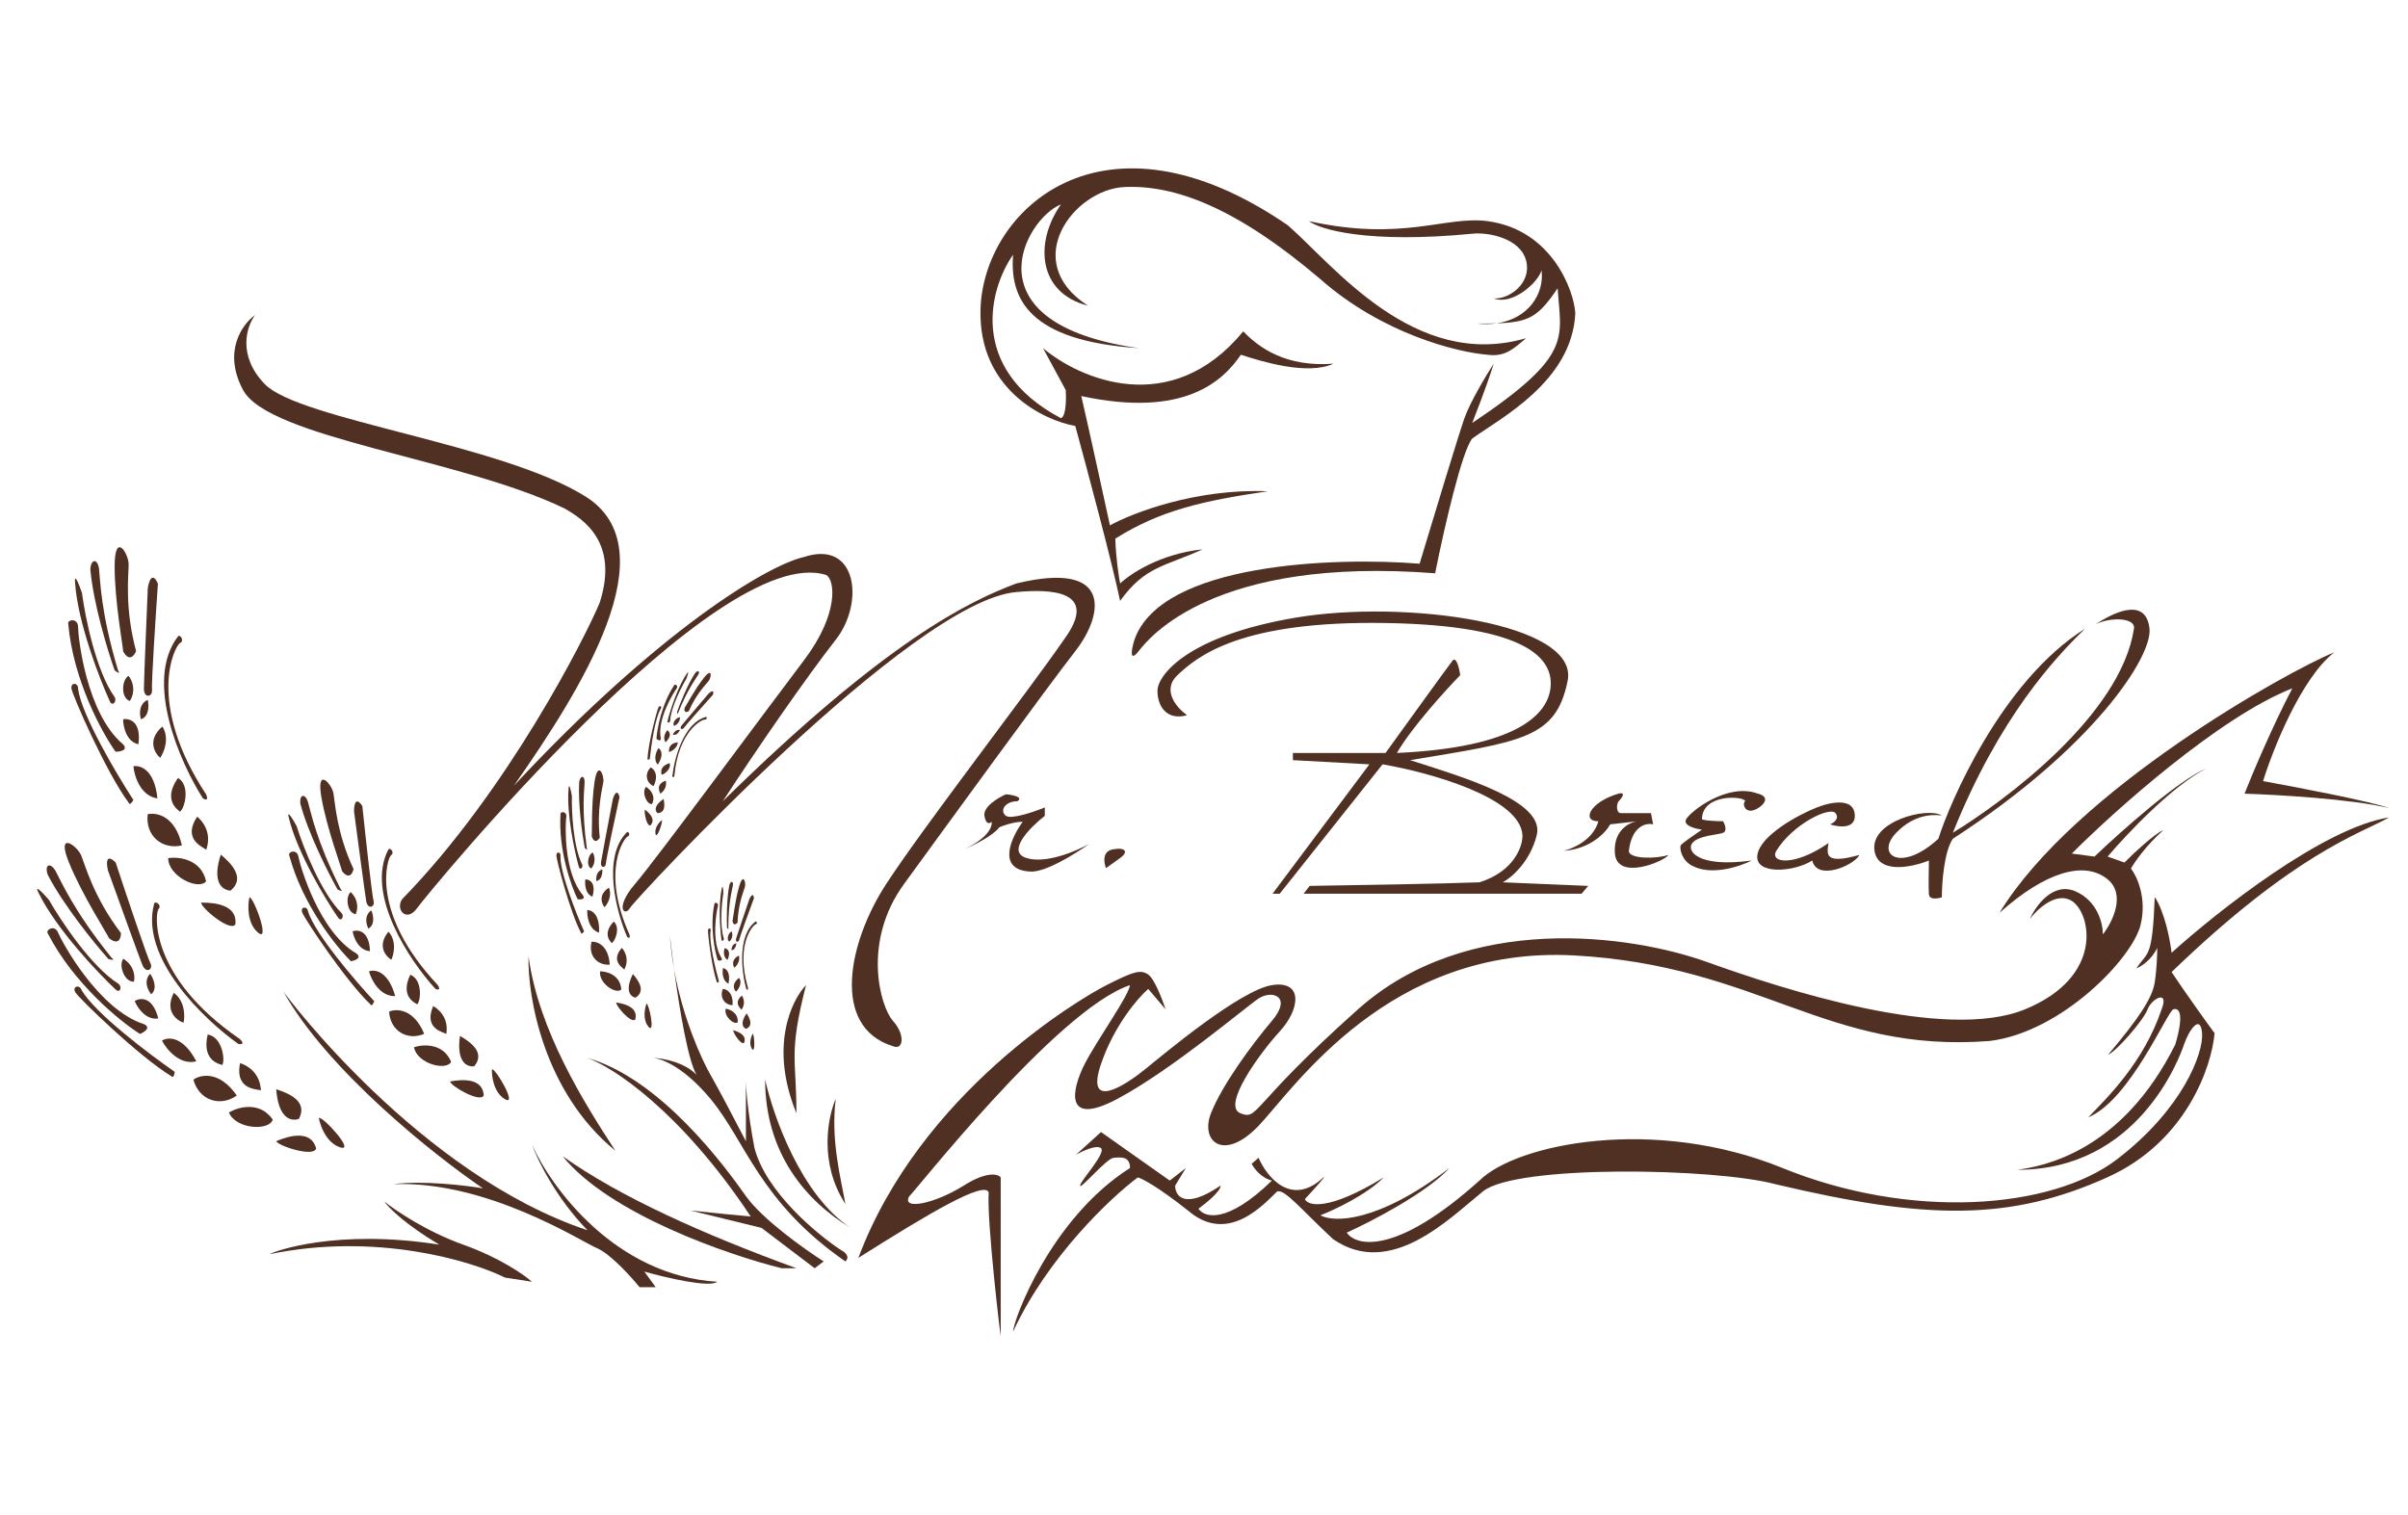 <svg width="143" height="90" viewBox="0 0 143 90" fill="none" xmlns="http://www.w3.org/2000/svg">
<path d="M31.385 56.798C31.33 59.198 32.285 64.866 36.542 68.34C34.676 65.482 31.988 61.195 31.385 56.798Z" fill="#4F3023"/>
<path d="M46.417 75.32H47.295C41.773 73.307 36.817 71.088 33.416 68.67C36.181 72.1 43.235 74.532 46.417 75.32Z" fill="#4F3023"/>
<path d="M44.582 72.248C40.407 65.959 36.358 63.344 34.855 62.822C39.257 64.067 43.091 69.331 44.298 71.038C45.264 72.404 47.777 74.192 48.913 74.915L48.38 75.321L45.221 72.923L40.997 71.892C42.014 71.999 44.156 72.219 44.582 72.248Z" fill="#4F3023"/>
<path d="M39.779 55.534C39.84 56.091 39.926 56.797 40.029 57.563C40.566 60.563 41.713 63.003 42.193 63.833C42.66 64.642 43.79 66.802 44.297 67.78V64.118C44.297 64.594 44.399 66.075 44.806 68.18C45.469 70.767 48.509 73.302 49.947 74.246C50.16 74.348 50.509 74.624 50.202 74.915C45.1 71.376 44.297 67.791 42.193 65.262C40.652 63.412 39.354 62.88 38.771 62.825C38.719 62.823 38.671 62.822 38.627 62.822C38.669 62.819 38.717 62.82 38.771 62.825C39.413 62.855 40.639 63.085 41.37 63.833C40.869 63.031 40.358 59.995 40.029 57.563C39.913 56.91 39.825 56.23 39.779 55.534Z" fill="#4F3023"/>
<path d="M47.866 58.507C47.001 59.4 45.675 62.171 47.296 66.112C47.296 62.822 46.819 62.619 47.866 58.507Z" fill="#4F3023"/>
<path d="M45.438 64.117C45.909 66.253 47.583 71.005 50.513 72.922C47.865 71.329 45.438 68.49 45.438 64.117Z" fill="#4F3023"/>
<path d="M49.632 65.262C49.16 66.326 48.614 69.064 50.204 71.505C49.949 70.046 49.315 67.702 49.632 65.262Z" fill="#4F3023"/>
<path d="M67.105 58.507C62.736 59.966 54.131 71.038 53.999 71.038C53.51 71.893 55.487 71.506 57.229 70.412C58.622 69.537 59.275 69.723 59.427 69.926V79.339C59.427 79.482 58.599 72.615 58.714 70.813C58.456 70.12 55.23 72.014 50.975 74.704C54.655 64.89 64.139 59.303 65.71 58.507C67.281 57.711 67.726 57.558 68.188 57.878C68.557 58.134 69.028 59.36 69.217 59.941L68.188 58.732C67.577 59.265 66.16 60.905 65.383 63.194C64.412 66.055 66.874 64.422 68.01 63.498C69.146 62.573 73.655 58.803 75.533 58.507C77.412 58.211 77.205 59.941 75.997 61.257C74.79 62.573 72.554 65.667 73.655 66.112C74.755 66.556 74.151 65.739 80.648 59.941C87.144 54.144 96.837 55.506 101.378 57.136C105.918 58.767 115.542 61.885 120.264 59.941C124.987 57.998 124.169 54.215 123.033 53.504C122.125 52.934 120.998 53.978 120.549 54.571C120.895 53.788 121.92 52.365 123.246 52.934C124.572 53.504 124.887 54.879 124.879 55.495C125.435 54.784 126.271 53.134 125.163 52.223C123.779 51.085 121.436 51.796 118.738 54.215C123.211 46.888 135.884 39.846 138.617 38.743C136.658 40.28 134.984 44.481 134.393 46.39C136.429 46.758 140.776 47.592 141.883 47.991C139.64 47.45 135.221 47.196 133.292 47.137C133.73 46.023 134.911 43.21 136.132 40.877C131.787 42.584 125.59 48.133 123.033 50.694L124.382 50.872C125.921 49.401 129.402 46.298 131.021 45.643C129.033 46.639 126.287 49.544 125.163 50.872L126.158 51.227C126.714 50.67 127.954 49.506 128.465 49.307C127.442 50.217 126.76 51.203 126.547 51.583C126.9 52.034 127.508 53.334 127.12 54.926C126.634 56.916 122.442 61.293 118.161 61.823C108.454 62.575 104.51 57.348 93.483 56.743C82.457 56.139 76.813 64.697 74.739 66.864C72.665 69.03 71.253 67.78 71.915 66.112C72.577 64.444 74.297 62.089 75.533 60.629C76.769 59.17 75.533 58.773 74.739 59.303C73.945 59.834 69.576 63.547 66.355 65.263C63.133 66.978 63.663 64.653 64.413 63.194C65.163 61.735 67.017 59.17 67.105 58.507Z" fill="#4F3023"/>
<path d="M67.106 69.367C62.382 72.368 60.166 78.436 60.166 79.076C62.218 74.655 65.955 71.134 67.567 69.926C67.815 69.989 68.767 70.477 70.594 71.929C72.964 73.932 75.094 71.471 75.852 70.754C76.311 70.635 77.23 71.785 79.16 73.589C82.583 75.961 86.08 72.354 88.068 70.754C90.056 69.153 101.842 69.367 105.427 70.327C114.408 72.461 119.378 72.532 125.19 69.9C129.84 67.795 131.343 63.332 131.514 61.363C131.047 60.728 129.882 59.111 128.96 57.73C136.284 50.664 140.105 49.536 141.884 48.547C137.997 49.136 131.648 54.152 128.96 56.586C128.88 55.871 128.568 54.205 127.962 53.272C127.815 57.034 127.537 56.475 126.872 57.512C127.567 57.216 127.987 56.574 128.11 56.29C128.11 56.648 128.081 57.557 127.962 58.327C127.815 59.29 127.001 60.493 125.19 62.641C125.689 62.437 127.297 60.586 127.537 59.941C127.778 59.297 128.831 58.753 128.369 59.941C127.297 63.111 125.135 65.196 124.008 66.362C126.502 65.326 128.701 60.049 129.071 59.941C129.44 59.834 129.7 60.271 129.182 62.03C126.004 68.399 121.346 69.269 119.794 69.473C126.946 69.492 129.404 62.9 129.7 62.03C129.995 61.16 130.679 60.197 130.771 61.363C130.863 62.53 129.63 65.855 125.725 68.847C121.819 71.839 113.45 72.461 105.853 69.367C98.256 66.272 90.092 67.909 87.856 70.114C82.914 74.552 80.543 74.026 79.975 73.208C81.442 72.544 84.717 70.846 86.08 69.367C81.792 72.65 79.182 72.608 78.412 72.177C79.241 71.856 81.153 70.958 82.175 69.926C78.881 71.939 77.679 71.625 77.49 71.216C77.963 70.706 78.846 69.735 78.59 69.926C76.687 71.711 75.231 69.894 74.74 68.762L74.33 69.118C74.467 69.387 74.899 69.964 75.535 70.114C72.863 72.713 71.512 72.311 71.171 71.785C71.62 71.461 72.512 70.733 72.484 70.413C70.326 71.875 69.786 71.022 69.786 70.413L70.425 69.367L69.467 70.114L65.384 67.233L63.893 68.584C64.284 68.359 65.129 67.965 65.384 68.193C65.704 68.478 64.142 70.149 64.142 70.413C64.142 70.676 65.711 68.798 66.13 68.762C66.549 68.727 67.106 68.655 67.106 69.367Z" fill="#4F3023"/>
<path d="M78.387 16.558C82.096 19.838 86.569 20.931 88.343 21.068C89.404 21.215 89.917 20.676 90.63 20.085C83.992 22.019 79.192 15.743 76.477 13.379C65.432 5.795 58.37 12.532 58.227 18.397C58.113 23.089 61.932 24.954 63.856 25.299C64.542 27.801 66.035 33.38 66.518 35.685C68.009 33.622 69.145 33.658 71.417 32.626C68.918 32.882 67.11 34.084 66.518 34.654C66.435 34.227 66.263 33.096 66.234 31.986C68.968 30.279 71.452 29.745 75.287 29.176C71.026 29.006 67.264 30.457 65.915 31.203C65.477 29.188 64.523 24.83 64.211 23.521C70.317 24.837 72.624 22.632 73.689 21.068C74.896 21.46 77.629 22.312 79.192 21.6C76.387 21.814 74.789 20.676 73.831 19.68C69.543 24.887 64.116 22.513 61.939 20.676L63.288 23.165C63.323 23.675 63.316 24.723 63.004 24.837C57.43 21.885 58.779 17.083 60.164 15.127C59.951 17.759 61.122 20.249 67.619 20.676C57.324 19.217 60.909 12.958 63.004 12.14C61.406 14.416 61.655 17.404 64.601 18.15C60.519 15.518 63.785 11.25 66.766 11.108C69.748 10.966 73.409 12.322 78.387 16.558Z" fill="#4F3023"/>
<path d="M87.427 13.882C81.236 14.479 78.387 13.633 77.736 13.134C83.321 14.365 85.843 12.802 88.343 13.134C92.175 13.651 93.477 17.278 93.551 18.611C93.348 22.666 89.096 24.836 87.427 26.045C86.824 26.792 85.794 31.203 85.226 34.048C72.06 33.025 68.215 37.913 67.633 38.654L67.619 38.672C67.086 39.347 67.157 38.672 67.37 37.996C68.961 33.415 79.322 33.076 84.303 33.479C85.049 31.001 86.625 25.803 86.966 24.836C87.307 23.869 88.267 22.275 88.705 21.599C88.584 22.003 88.16 23.271 87.427 25.121C93.497 21.066 92.681 20.084 92.503 17.118C91.358 18.809 90.807 19.141 88.881 19.203C88.523 19.255 88.132 19.262 87.711 19.216C88.152 19.216 88.538 19.214 88.881 19.203C90.752 18.933 91.724 17.454 91.545 16.051C91.332 16.798 89.806 18.149 88.705 17.723C89.593 17.794 90.977 16.834 90.63 15.482C90.283 14.13 88.343 13.775 87.427 13.882Z" fill="#4F3023"/>
<path d="M14.435 23.162C13.207 20.875 14.399 19.241 15.149 18.71C14.653 19.365 14.073 21.102 15.72 22.809C17.779 24.943 29.813 26.366 34.783 29.496C39.753 32.626 34.538 40.91 30.522 46.658C39.083 37.462 45.57 33.571 47.732 33.084C50.91 32.023 51.351 35.803 49.63 37.996C47.909 40.189 44.996 44.403 42.922 47.587C52.675 37.992 57.617 35.684 60.353 34.653C66.09 33.259 65.56 36.489 63.857 38.672C62.153 40.855 56.205 49.045 53.69 52.494C51.174 55.943 52.278 59.789 53.028 60.629C53.778 61.469 53.646 62.398 53.028 62.133C49.321 60.983 50.38 55.943 52.631 52.494C54.881 49.045 61.015 41.131 63.177 37.996C65.384 34.994 62.251 34.986 60.353 35.163C54.187 35.672 37.715 53.397 37.406 53.93C37.097 54.464 36.48 53.93 37.715 52.494C38.951 51.058 45.614 42.016 47.732 39.23C49.851 36.445 49.586 34.411 49.056 34.146C42.569 32.112 25.411 53.041 24.773 53.93C24.134 54.819 23.459 54.001 23.885 53.397C30.168 46.959 34.787 37.782 35.61 35.803C36.762 32.23 34.677 30.857 33.525 30.197C27.381 27.229 15.971 26.02 14.435 23.162Z" fill="#4F3023"/>
<path d="M59.348 49.128C59.008 49.612 57.81 50.207 57.254 50.444C58.702 49.761 58.946 49.069 58.887 48.808C58.78 48.915 58.546 48.993 58.461 48.452C58.376 47.912 59.277 47.373 59.739 47.172C60.129 47.207 60.811 47.34 60.413 47.586C59.668 47.586 59.348 48.168 59.739 48.452C60.051 48.68 61.407 48.215 62.046 47.954V48.452C61.194 49.116 59.774 50.544 60.91 50.942C62.046 51.34 63.892 50.563 64.673 50.124C63.868 50.705 62.039 51.845 61.159 51.76C59.171 51.646 60.046 49.745 60.733 48.808C60.567 48.796 60.058 48.843 59.348 49.128Z" fill="#4F3023"/>
<path d="M66.083 50.445C65.443 50.562 65.55 51.236 65.683 51.557C65.816 51.462 66.174 51.206 66.54 50.943C66.997 50.614 66.882 50.299 66.083 50.445Z" fill="#4F3023"/>
<path d="M69.927 40.094C68.962 41.005 69.904 42.062 70.495 42.477C69.284 42.811 68.737 41.943 68.737 41.028C68.737 40.112 70.495 37.766 76.961 36.679C83.428 35.592 93.781 37 93.096 40.427C92.411 43.854 90.41 44.042 83.736 45.145C86.967 46.176 91.759 47.586 91.262 49.591C90.865 51.194 89.747 52.132 89.239 52.4L94.315 52.614L93.925 53.076H77.418L77.772 52.614C80.222 52.578 85.667 52.486 87.854 52.4C90.02 51.725 90.445 50.124 90.41 49.591C90.268 47.343 84.814 45.856 82.103 45.394L75.998 53.076H75.572L81.322 45.394L76.779 45.145V44.718H82.281C83.512 43.011 86.03 39.525 86.257 39.241C86.484 38.956 86.659 39.691 86.718 40.094C85.819 41.019 83.807 43.238 82.956 44.718C89.984 44.398 91.901 42.477 92.079 40.841C92.256 39.205 90.872 37.142 82.281 37C73.69 36.858 71.135 38.956 69.927 40.094Z" fill="#4F3023"/>
<path d="M94.92 48.773C94.624 49.869 93.417 50.402 92.85 50.532C94.447 50.428 95.363 49.439 95.622 48.958L97.248 48.773C96.761 48.835 95.811 49.299 95.899 50.661C96.01 52.365 98.911 51.124 99.077 50.773C98.412 51.013 96.713 51.032 96.731 50.532C96.908 49.036 97.765 48.859 98.172 48.958L98.043 48.291H96.25C95.973 48.291 95.973 47.736 96.14 47.569C96.306 47.403 96.582 47.032 96.14 47.125C94.365 47.643 93.925 48.791 94.92 48.773Z" fill="#4F3023"/>
<path d="M100.5 51.42C101.638 52.027 103.327 51.463 104.029 51.105C100.832 51.55 100.13 50.531 100.5 50.068C100.869 49.606 102.015 49.591 102.329 49.458C102.58 49.351 102.433 48.956 102.329 48.772C102.002 48.772 101.294 48.75 101.073 48.661C101.073 47.124 103.53 47.273 103.641 47.569C103.456 47.736 103.604 48.198 104.029 48.143C104.454 48.087 105.378 47.365 104.362 47.124C102.569 46.477 100.37 48.198 100.13 48.661C99.938 49.032 100.678 49.223 101.073 49.272C100.684 49.532 99.89 50.08 99.816 50.198C99.723 50.346 99.853 51.105 100.5 51.42Z" fill="#4F3023"/>
<path d="M109 48.292C109.257 48.621 108.893 48.873 108.678 48.958C109.176 49.125 110.167 49.253 110.149 48.432C110.126 47.406 108.862 47.569 107.852 47.971C106.841 48.373 104.544 49.592 104.363 50.773C104.182 51.954 106.496 51.815 107.622 51.106C107.897 52.33 110.08 51.421 110.424 50.773C108.38 51.347 108.471 50.773 108.587 50.069C106.565 51.476 105.072 51.263 105.485 50.532C106.473 48.927 108.678 47.879 109 48.292Z" fill="#4F3023"/>
<path d="M112.607 49.458C113.87 48.143 115.203 48.432 115.318 48.432C114.461 47.905 111.035 48.773 111.319 50.532C111.547 51.939 113.568 51.501 114.549 51.106C114.538 51.632 114.521 52.771 114.549 53.112C114.578 53.454 115.073 53.373 115.318 53.29C115.318 52.451 115.449 50.581 115.97 49.813C124.319 44.414 127.826 38.992 127.649 37.337C127.471 35.683 125.98 36.076 124.454 37.072C125.356 36.63 126.832 36.68 126.726 37.337C125.945 42.476 119.054 47.569 115.97 49.458C118.741 42.552 122.082 39.026 123.823 37.337C118.854 40.456 115.777 47.695 115.111 49.813C112.882 51.861 111.343 50.773 112.607 49.458Z" fill="#4F3023"/>
<path d="M14.813 53.289C14.71 53.746 14.663 54.801 15.299 55.367C16.093 56.075 15.078 53.289 14.813 53.289Z" fill="#4F3023"/>
<path d="M11.944 53.605C12.092 53.623 14.143 53.493 13.977 54.901C13.663 55.367 11.944 53.92 11.944 53.605Z" fill="#4F3023"/>
<path d="M13.688 52.896C12.953 52.827 12.677 52.068 13.114 50.756C13.688 51.239 14.616 52.131 13.688 52.896Z" fill="#4F3023"/>
<path d="M9.988 50.962C10.616 50.87 11.945 51.018 12.24 52.343C11.78 52.896 9.988 52.044 9.988 50.962Z" fill="#4F3023"/>
<path d="M12.242 50.479C12.242 50.364 10.748 49.95 11.713 48.5C12.242 48.96 12.534 49.656 12.242 50.479Z" fill="#4F3023"/>
<path d="M8.772 48.359C9.284 48.237 10.406 48.437 10.802 50.209C9.638 50.479 8.618 49.641 8.772 48.359Z" fill="#4F3023"/>
<path d="M10.688 48.206C10.668 48.158 9.591 47.58 10.572 46.201C11.322 46.654 10.968 48.016 10.688 48.206Z" fill="#4F3023"/>
<path d="M7.923 45.508C8.329 45.431 9.182 45.705 9.347 47.418C8.336 47.27 7.976 46.083 7.923 45.508Z" fill="#4F3023"/>
<path d="M9.511 45.008C9.174 44.715 8.729 43.933 9.645 43.147C10.085 43.849 9.739 44.681 9.511 45.008Z" fill="#4F3023"/>
<path d="M7.312 42.715C7.691 42.649 8.403 42.854 8.219 44.204C7.494 44.038 7.312 43.142 7.312 42.715Z" fill="#4F3023"/>
<path d="M8.775 41.568C8.56 41.638 8.178 41.965 8.368 42.715C8.867 42.56 8.847 41.886 8.775 41.568Z" fill="#4F3023"/>
<path d="M7.312 40.909C7.312 40.415 7.531 40.189 7.64 40.138C8.101 40.785 7.877 41.404 7.707 41.632C7.576 41.596 7.312 41.402 7.312 40.909Z" fill="#4F3023"/>
<path d="M10.572 37.794C8.539 40.449 10.711 45.316 12.051 47.418C12.38 47.609 12.314 47.338 12.24 47.179C8.631 41.685 10.395 38.338 10.687 38.195C10.98 38.051 10.687 37.651 10.572 37.794Z" fill="#4F3023"/>
<path d="M4.637 40.909C4.84 42.459 6.912 45.956 7.922 47.51C7.85 47.641 7.693 47.855 7.639 47.671C6.288 45.846 4.316 41.319 4.247 40.909C4.178 40.499 4.66 40.536 4.637 40.909Z" fill="#4F3023"/>
<path d="M4.053 37.052C4.348 40.385 6.048 43.502 6.862 44.643C7.143 44.643 7.626 44.556 7.31 44.205C5.11 42.359 4.636 37.795 4.636 37.237C4.636 36.68 3.979 36.793 4.053 37.052Z" fill="#4F3023"/>
<path d="M4.462 34.663C4.634 37.004 5.901 40.284 6.513 41.632C6.683 42.015 6.957 41.632 6.809 41.403C5.702 39.862 5.054 36.638 4.869 35.219C4.702 34.725 4.388 33.923 4.462 34.663Z" fill="#4F3023"/>
<path d="M5.365 33.812C5.543 35.842 6.4 38.657 6.807 39.811C6.942 39.92 7.173 40.073 7.01 39.811C5.975 36.367 5.957 34.46 5.883 33.812C5.809 33.164 5.402 33.164 5.365 33.812Z" fill="#4F3023"/>
<path d="M6.808 33.631C6.808 35.725 7.311 38.418 7.311 38.672C7.443 38.948 7.781 39.334 8.083 38.672C7.392 36.117 7.639 34.16 7.639 33.516C7.639 32.871 6.808 31.537 6.808 33.631Z" fill="#4F3023"/>
<path d="M9.027 41.032C8.983 40.604 9.243 36.608 9.378 34.663C9.038 33.907 8.835 34.533 8.776 34.941C8.699 36.743 8.547 40.459 8.547 40.908C8.547 41.47 9.027 41.403 9.027 41.032Z" fill="#4F3023"/>
<path d="M18.936 66.392C19.014 66.854 19.369 67.848 20.171 68.131C21.174 68.485 19.181 66.292 18.936 66.392Z" fill="#4F3023"/>
<path d="M16.402 67.772C16.546 67.733 18.396 66.835 18.774 68.2C18.659 68.752 16.521 68.064 16.402 67.772Z" fill="#4F3023"/>
<path d="M17.747 66.455C17.04 66.67 16.498 66.071 16.406 64.691C17.12 64.921 18.316 65.394 17.747 66.455Z" fill="#4F3023"/>
<path d="M13.594 66.069C14.14 65.746 15.426 65.378 16.199 66.493C15.983 67.179 14.003 67.07 13.594 66.069Z" fill="#4F3023"/>
<path d="M15.494 64.767C15.451 64.661 13.912 64.844 14.257 63.136C14.92 63.361 15.454 63.894 15.494 64.767Z" fill="#4F3023"/>
<path d="M11.484 64.121C11.912 63.814 13.027 63.573 14.062 65.063C13.087 65.754 11.826 65.365 11.484 64.121Z" fill="#4F3023"/>
<path d="M13.198 63.251C13.162 63.214 11.947 63.087 12.334 61.44C13.2 61.574 13.386 62.969 13.198 63.251Z" fill="#4F3023"/>
<path d="M9.619 61.804C9.966 61.579 10.859 61.51 11.659 63.032C10.668 63.279 9.886 62.316 9.619 61.804Z" fill="#4F3023"/>
<path d="M10.9 60.739C10.478 60.596 9.77 60.04 10.32 58.965C10.993 59.449 10.987 60.349 10.9 60.739Z" fill="#4F3023"/>
<path d="M7.998 59.451C8.324 59.246 9.06 59.165 9.4 60.485C8.666 60.606 8.159 59.846 7.998 59.451Z" fill="#4F3023"/>
<path d="M8.919 57.835C8.746 57.981 8.516 58.428 8.976 59.051C9.38 58.718 9.106 58.102 8.919 57.835Z" fill="#4F3023"/>
<path d="M7.315 57.779C7.128 57.322 7.245 57.03 7.326 56.941C7.998 57.366 8.024 58.023 7.953 58.299C7.818 58.316 7.501 58.236 7.315 57.779Z" fill="#4F3023"/>
<path d="M9.157 53.66C8.279 56.888 12.129 60.569 14.164 62.005C14.54 62.057 14.377 61.832 14.248 61.712C8.831 57.997 9.199 54.23 9.416 53.986C9.632 53.743 9.21 53.483 9.157 53.66Z" fill="#4F3023"/>
<path d="M4.841 58.794C5.614 60.152 8.854 62.602 10.377 63.658C10.359 63.806 10.295 64.064 10.175 63.914C8.235 62.737 4.699 59.296 4.48 58.942C4.261 58.589 4.722 58.441 4.841 58.794Z" fill="#4F3023"/>
<path d="M2.844 55.446C4.377 58.418 7.128 60.658 8.312 61.406C8.572 61.299 8.986 61.035 8.561 60.83C5.828 59.956 3.664 55.912 3.453 55.396C3.243 54.88 2.677 55.234 2.844 55.446Z" fill="#4F3023"/>
<path d="M2.317 53.08C3.36 55.181 5.773 57.736 6.849 58.751C7.15 59.042 7.259 58.583 7.036 58.428C5.429 57.421 3.611 54.683 2.903 53.44C2.562 53.046 1.968 52.423 2.317 53.08Z" fill="#4F3023"/>
<path d="M2.834 51.949C3.765 53.76 5.622 56.04 6.435 56.954C6.602 57.004 6.872 57.057 6.623 56.877C4.364 54.082 3.626 52.324 3.313 51.753C2.999 51.181 2.623 51.335 2.834 51.949Z" fill="#4F3023"/>
<path d="M4.099 51.235C4.89 53.173 6.374 55.475 6.47 55.709C6.696 55.915 7.156 56.144 7.184 55.416C5.579 53.314 5.068 51.41 4.824 50.813C4.581 50.217 3.307 49.297 4.099 51.235Z" fill="#4F3023"/>
<path d="M8.949 57.243C8.746 56.864 7.476 53.066 6.866 51.215C6.266 50.645 6.314 51.301 6.414 51.701C7.024 53.398 8.287 56.896 8.457 57.311C8.669 57.83 9.089 57.586 8.949 57.243Z" fill="#4F3023"/>
<path d="M29.214 63.502C29.194 63.923 29.316 64.864 29.965 65.266C30.778 65.768 29.448 63.461 29.214 63.502Z" fill="#4F3023"/>
<path d="M26.727 64.227C26.86 64.22 28.655 63.787 28.726 65.058C28.52 65.519 26.775 64.506 26.727 64.227Z" fill="#4F3023"/>
<path d="M28.157 63.329C27.495 63.382 27.134 62.753 27.317 61.524C27.9 61.863 28.859 62.507 28.157 63.329Z" fill="#4F3023"/>
<path d="M24.586 62.194C25.127 62.015 26.326 61.939 26.792 63.066C26.471 63.626 24.753 63.151 24.586 62.194Z" fill="#4F3023"/>
<path d="M26.502 61.416C26.485 61.314 25.099 61.18 25.728 59.747C26.267 60.072 26.634 60.642 26.502 61.416Z" fill="#4F3023"/>
<path d="M23.108 60.08C23.542 59.892 24.567 59.895 25.191 61.401C24.203 61.821 23.171 61.238 23.108 60.08Z" fill="#4F3023"/>
<path d="M24.778 59.645C24.753 59.605 23.71 59.261 24.365 57.889C25.099 58.173 24.996 59.433 24.778 59.645Z" fill="#4F3023"/>
<path d="M21.912 57.689C22.259 57.558 23.057 57.669 23.468 59.158C22.551 59.185 22.049 58.19 21.912 57.689Z" fill="#4F3023"/>
<path d="M23.24 57C22.897 56.793 22.382 56.17 23.07 55.332C23.569 55.886 23.391 56.675 23.24 57Z" fill="#4F3023"/>
<path d="M20.939 55.312C21.263 55.195 21.925 55.266 21.972 56.489C21.304 56.455 21.005 55.69 20.939 55.312Z" fill="#4F3023"/>
<path d="M22.054 54.07C21.875 54.165 21.587 54.514 21.872 55.148C22.29 54.934 22.168 54.34 22.054 54.07Z" fill="#4F3023"/>
<path d="M20.659 53.714C20.582 53.278 20.741 53.044 20.829 52.981C21.338 53.483 21.235 54.064 21.12 54.293C20.998 54.282 20.735 54.151 20.659 53.714Z" fill="#4F3023"/>
<path d="M23.063 50.452C21.675 53.117 24.351 57.086 25.863 58.736C26.183 58.855 26.083 58.625 25.992 58.496C21.948 54.196 22.99 50.96 23.227 50.788C23.463 50.616 23.143 50.307 23.063 50.452Z" fill="#4F3023"/>
<path d="M18.293 54.13C18.712 55.471 21.087 58.242 22.222 59.46C22.179 59.587 22.073 59.802 21.996 59.647C20.518 58.242 18.072 54.543 17.947 54.191C17.823 53.839 18.255 53.797 18.293 54.13Z" fill="#4F3023"/>
<path d="M17.179 50.808C17.957 53.711 19.944 56.205 20.841 57.088C21.089 57.045 21.503 56.892 21.169 56.63C18.937 55.339 17.81 51.375 17.724 50.882C17.637 50.388 17.074 50.59 17.179 50.808Z" fill="#4F3023"/>
<path d="M17.168 48.631C17.682 50.675 19.312 53.381 20.063 54.478C20.272 54.791 20.455 54.409 20.289 54.23C19.071 53.038 17.998 50.287 17.614 49.06C17.39 48.649 16.988 47.988 17.168 48.631Z" fill="#4F3023"/>
<path d="M17.838 47.737C18.31 49.505 19.505 51.863 20.043 52.821C20.18 52.897 20.408 52.996 20.223 52.79C18.774 49.903 18.462 48.219 18.296 47.657C18.131 47.095 17.771 47.158 17.838 47.737Z" fill="#4F3023"/>
<path d="M19.086 47.353C19.411 49.206 20.274 51.511 20.313 51.735C20.472 51.959 20.831 52.248 20.996 51.615C19.989 49.462 19.904 47.693 19.804 47.122C19.704 46.552 18.762 45.5 19.086 47.353Z" fill="#4F3023"/>
<path d="M22.194 53.557C22.088 53.185 21.699 49.609 21.517 47.867C21.1 47.252 21.017 47.837 21.027 48.207C21.239 49.813 21.68 53.125 21.749 53.523C21.836 54.019 22.251 53.885 22.194 53.557Z" fill="#4F3023"/>
<path d="M38.394 59.603C38.287 59.883 38.159 60.545 38.497 60.962C38.921 61.482 38.557 59.628 38.394 59.603Z" fill="#4F3023"/>
<path d="M36.594 59.539C36.684 59.564 37.961 59.672 37.726 60.546C37.489 60.812 36.565 59.738 36.594 59.539Z" fill="#4F3023"/>
<path d="M37.736 59.252C37.289 59.14 37.191 58.635 37.583 57.846C37.892 58.204 38.38 58.853 37.736 59.252Z" fill="#4F3023"/>
<path d="M35.638 57.688C36.034 57.688 36.84 57.904 36.897 58.769C36.561 59.076 35.536 58.372 35.638 57.688Z" fill="#4F3023"/>
<path d="M37.071 57.591C37.082 57.518 36.2 57.118 36.931 56.291C37.214 56.631 37.329 57.097 37.071 57.591Z" fill="#4F3023"/>
<path d="M35.132 55.931C35.459 55.902 36.133 56.132 36.21 57.288C35.467 57.351 34.917 56.727 35.132 55.931Z" fill="#4F3023"/>
<path d="M36.329 56.01C36.321 55.978 35.711 55.513 36.446 54.732C36.866 55.088 36.519 55.916 36.329 56.01Z" fill="#4F3023"/>
<path d="M34.875 54.051C35.133 54.04 35.633 54.292 35.574 55.39C34.965 55.203 34.854 54.42 34.875 54.051Z" fill="#4F3023"/>
<path d="M35.903 53.881C35.723 53.665 35.522 53.129 36.161 52.717C36.366 53.202 36.075 53.695 35.903 53.881Z" fill="#4F3023"/>
<path d="M34.761 52.229C35.001 52.222 35.421 52.417 35.181 53.254C34.749 53.081 34.721 52.498 34.761 52.229Z" fill="#4F3023"/>
<path d="M35.77 51.639C35.631 51.663 35.365 51.834 35.412 52.326C35.734 52.274 35.785 51.846 35.77 51.639Z" fill="#4F3023"/>
<path d="M34.933 51.088C34.979 50.776 35.135 50.653 35.207 50.631C35.431 51.083 35.234 51.453 35.108 51.581C35.03 51.547 34.886 51.4 34.933 51.088Z" fill="#4F3023"/>
<path d="M37.236 49.42C35.732 50.911 36.614 54.187 37.242 55.639C37.428 55.79 37.412 55.613 37.382 55.505C35.672 51.701 37.075 49.748 37.269 49.684C37.463 49.621 37.32 49.341 37.236 49.42Z" fill="#4F3023"/>
<path d="M33.282 50.841C33.261 51.839 34.21 54.24 34.687 55.316C34.63 55.392 34.513 55.513 34.497 55.391C33.836 54.113 33.045 51.07 33.041 50.805C33.037 50.539 33.331 50.608 33.282 50.841Z" fill="#4F3023"/>
<path d="M33.286 48.35C33.154 50.483 33.91 52.61 34.304 53.406C34.477 53.432 34.783 53.421 34.622 53.17C33.438 51.801 33.575 48.873 33.628 48.52C33.68 48.168 33.264 48.179 33.286 48.35Z" fill="#4F3023"/>
<path d="M33.762 46.877C33.647 48.372 34.12 50.562 34.371 51.47C34.44 51.728 34.645 51.511 34.575 51.353C34.037 50.277 33.941 48.18 33.96 47.266C33.904 46.939 33.786 46.403 33.762 46.877Z" fill="#4F3023"/>
<path d="M34.398 46.423C34.316 47.722 34.581 49.58 34.723 50.347C34.796 50.429 34.924 50.546 34.848 50.366C34.534 48.094 34.702 46.887 34.717 46.471C34.733 46.054 34.482 46.017 34.398 46.423Z" fill="#4F3023"/>
<path d="M35.306 46.442C35.109 47.766 35.166 49.514 35.143 49.674C35.198 49.861 35.37 50.136 35.618 49.745C35.433 48.067 35.769 46.853 35.83 46.446C35.89 46.039 35.503 45.119 35.306 46.442Z" fill="#4F3023"/>
<path d="M35.976 51.324C35.989 51.05 36.526 48.548 36.792 47.331C36.654 46.823 36.469 47.199 36.395 47.451C36.178 48.583 35.734 50.918 35.692 51.202C35.639 51.556 35.942 51.558 35.976 51.324Z" fill="#4F3023"/>
<path d="M44.699 61.39C44.605 61.56 44.463 61.975 44.644 62.274C44.869 62.647 44.802 61.42 44.699 61.39Z" fill="#4F3023"/>
<path d="M43.547 61.185C43.602 61.209 44.415 61.394 44.185 61.935C44.008 62.085 43.51 61.31 43.547 61.185Z" fill="#4F3023"/>
<path d="M44.309 61.103C44.031 60.991 44.014 60.657 44.337 60.184C44.504 60.443 44.76 60.905 44.309 61.103Z" fill="#4F3023"/>
<path d="M43.098 59.907C43.353 59.943 43.852 60.155 43.811 60.717C43.567 60.884 42.971 60.338 43.098 59.907Z" fill="#4F3023"/>
<path d="M44.03 59.974C44.044 59.928 43.511 59.591 44.057 59.124C44.209 59.368 44.241 59.679 44.03 59.974Z" fill="#4F3023"/>
<path d="M42.93 58.73C43.143 58.74 43.556 58.949 43.502 59.701C43.017 59.674 42.719 59.222 42.93 58.73Z" fill="#4F3023"/>
<path d="M43.693 58.888C43.691 58.867 43.34 58.512 43.884 58.076C44.123 58.343 43.825 58.845 43.693 58.888Z" fill="#4F3023"/>
<path d="M42.935 57.495C43.102 57.511 43.401 57.719 43.264 58.421C42.889 58.245 42.888 57.731 42.935 57.495Z" fill="#4F3023"/>
<path d="M43.611 57.479C43.514 57.324 43.433 56.961 43.882 56.753C43.97 57.084 43.738 57.375 43.611 57.479Z" fill="#4F3023"/>
<path d="M43.027 56.312C43.182 56.33 43.435 56.493 43.205 57.011C42.942 56.861 42.977 56.483 43.027 56.312Z" fill="#4F3023"/>
<path d="M43.73 56.023C43.638 56.026 43.451 56.112 43.437 56.434C43.649 56.429 43.72 56.158 43.73 56.023Z" fill="#4F3023"/>
<path d="M43.239 55.592C43.297 55.395 43.409 55.33 43.457 55.322C43.56 55.634 43.401 55.854 43.308 55.925C43.261 55.896 43.181 55.788 43.239 55.592Z" fill="#4F3023"/>
<path d="M44.872 54.727C43.77 55.551 44.042 57.74 44.316 58.732C44.422 58.846 44.428 58.731 44.418 58.659C43.66 56.054 44.74 54.923 44.87 54.9C45.001 54.877 44.934 54.683 44.872 54.727Z" fill="#4F3023"/>
<path d="M42.198 55.284C42.094 55.925 42.489 57.557 42.699 58.293C42.656 58.336 42.57 58.404 42.57 58.324C42.26 57.441 42.025 55.41 42.046 55.239C42.068 55.068 42.251 55.138 42.198 55.284Z" fill="#4F3023"/>
<path d="M42.425 53.68C42.148 55.042 42.443 56.48 42.625 57.029C42.734 57.061 42.932 57.082 42.851 56.906C42.212 55.916 42.564 54.043 42.63 53.821C42.695 53.599 42.427 53.569 42.425 53.68Z" fill="#4F3023"/>
<path d="M42.863 52.776C42.655 53.728 42.762 55.181 42.842 55.789C42.862 55.961 43.014 55.84 42.984 55.732C42.734 54.99 42.861 53.631 42.956 53.044C42.95 52.828 42.922 52.472 42.863 52.776Z" fill="#4F3023"/>
<path d="M43.318 52.541C43.148 53.37 43.151 54.59 43.173 55.097C43.213 55.156 43.284 55.243 43.252 55.12C43.254 53.629 43.471 52.867 43.519 52.6C43.566 52.333 43.408 52.287 43.318 52.541Z" fill="#4F3023"/>
<path d="M43.898 52.635C43.651 53.469 43.531 54.6 43.501 54.701C43.52 54.826 43.606 55.019 43.801 54.79C43.833 53.692 44.159 52.941 44.234 52.684C44.31 52.428 44.144 51.8 43.898 52.635Z" fill="#4F3023"/>
<path d="M43.889 55.839C43.922 55.663 44.493 54.101 44.774 53.342C44.731 53.001 44.578 53.227 44.507 53.383C44.266 54.092 43.77 55.556 43.717 55.734C43.651 55.958 43.845 55.987 43.889 55.839Z" fill="#4F3023"/>
<path d="M39.301 48.704C39.151 48.827 38.866 49.16 38.924 49.505C38.995 49.935 39.386 48.77 39.301 48.704Z" fill="#4F3023"/>
<path d="M38.306 48.087C38.348 48.13 39.036 48.603 38.622 49.021C38.402 49.094 38.225 48.19 38.306 48.087Z" fill="#4F3023"/>
<path d="M39.045 48.293C38.828 48.086 38.935 47.768 39.41 47.449C39.469 47.751 39.537 48.276 39.045 48.293Z" fill="#4F3023"/>
<path d="M38.359 46.732C38.583 46.86 38.969 47.242 38.723 47.749C38.435 47.814 38.082 47.086 38.359 46.732Z" fill="#4F3023"/>
<path d="M39.203 47.141C39.233 47.103 38.863 46.593 39.542 46.361C39.593 46.644 39.508 46.945 39.203 47.141Z" fill="#4F3023"/>
<path d="M38.641 45.577C38.835 45.666 39.141 46.013 38.813 46.691C38.373 46.487 38.263 45.957 38.641 45.577Z" fill="#4F3023"/>
<path d="M39.289 46.007C39.295 45.986 39.1 45.527 39.766 45.323C39.889 45.66 39.427 46.016 39.289 46.007Z" fill="#4F3023"/>
<path d="M39.1 44.432C39.249 44.508 39.45 44.812 39.064 45.413C38.78 45.111 38.969 44.633 39.1 44.432Z" fill="#4F3023"/>
<path d="M39.734 44.667C39.702 44.487 39.76 44.12 40.254 44.093C40.214 44.433 39.891 44.617 39.734 44.667Z" fill="#4F3023"/>
<path d="M39.621 43.366C39.759 43.44 39.933 43.685 39.529 44.08C39.34 43.844 39.512 43.506 39.621 43.366Z" fill="#4F3023"/>
<path d="M40.381 43.359C40.294 43.327 40.089 43.338 39.957 43.631C40.156 43.706 40.322 43.481 40.381 43.359Z" fill="#4F3023"/>
<path d="M40.084 42.776C40.211 42.614 40.338 42.595 40.386 42.606C40.367 42.934 40.137 43.079 40.025 43.111C39.992 43.066 39.958 42.937 40.084 42.776Z" fill="#4F3023"/>
<path d="M41.923 42.577C40.594 42.934 40.039 45.069 39.928 46.092C39.984 46.237 40.032 46.132 40.049 46.062C40.306 43.361 41.727 42.71 41.857 42.737C41.987 42.764 41.996 42.56 41.923 42.577Z" fill="#4F3023"/>
<path d="M39.231 42.104C38.898 42.661 38.662 44.324 38.586 45.086C38.53 45.11 38.425 45.141 38.455 45.067C38.492 44.131 39.023 42.157 39.106 42.006C39.19 41.855 39.334 41.988 39.231 42.104Z" fill="#4F3023"/>
<path d="M40.035 40.698C39.275 41.861 39.018 43.306 38.984 43.883C39.074 43.954 39.25 44.046 39.24 43.852C39.011 42.697 40.03 41.087 40.173 40.905C40.316 40.723 40.078 40.595 40.035 40.698Z" fill="#4F3023"/>
<path d="M40.776 40.02C40.23 40.828 39.794 42.217 39.644 42.811C39.599 42.979 39.785 42.923 39.796 42.811C39.839 42.029 40.458 40.814 40.763 40.303C40.836 40.1 40.942 39.76 40.776 40.02Z" fill="#4F3023"/>
<path d="M41.283 39.969C40.82 40.676 40.371 41.811 40.205 42.29C40.22 42.36 40.255 42.468 40.27 42.342C40.823 40.957 41.306 40.329 41.448 40.099C41.591 39.869 41.461 39.767 41.283 39.969Z" fill="#4F3023"/>
<path d="M41.787 40.272C41.25 40.956 40.721 41.963 40.656 42.045C40.627 42.169 40.636 42.38 40.902 42.239C41.336 41.231 41.916 40.654 42.082 40.443C42.247 40.233 42.324 39.588 41.787 40.272Z" fill="#4F3023"/>
<path d="M40.598 43.247C40.693 43.096 41.801 41.856 42.342 41.255C42.428 40.922 42.202 41.076 42.079 41.194C41.593 41.764 40.592 42.939 40.476 43.086C40.333 43.269 40.503 43.368 40.598 43.247Z" fill="#4F3023"/>
<path d="M34.891 73.065C24.952 69.757 16.964 59.123 16.822 58.874C19.435 63.569 25.815 68.631 28.679 70.576C27.638 70.398 25.115 70.099 23.354 70.327C28.927 70.113 34.465 73.705 35.459 74.132C36.254 74.474 37.471 75.816 37.98 76.444H38.938L38.264 75.519C39.518 75.875 42.14 76.494 42.594 76.124C36.545 75.754 32.738 70.54 31.59 67.979C31.921 68.892 33.045 71.187 34.891 73.065Z" fill="#4F3023"/>
<path d="M26.087 73.919C19.981 72.959 16.289 74.311 16.005 74.488C22.309 73.179 27.956 74.868 29.991 75.875L31.589 76.124C31.127 75.71 29.665 74.688 27.506 73.919C25.348 73.151 23.483 71.892 22.821 71.358C23.069 71.714 24.07 72.724 26.087 73.919Z" fill="#4F3023"/>
</svg>
